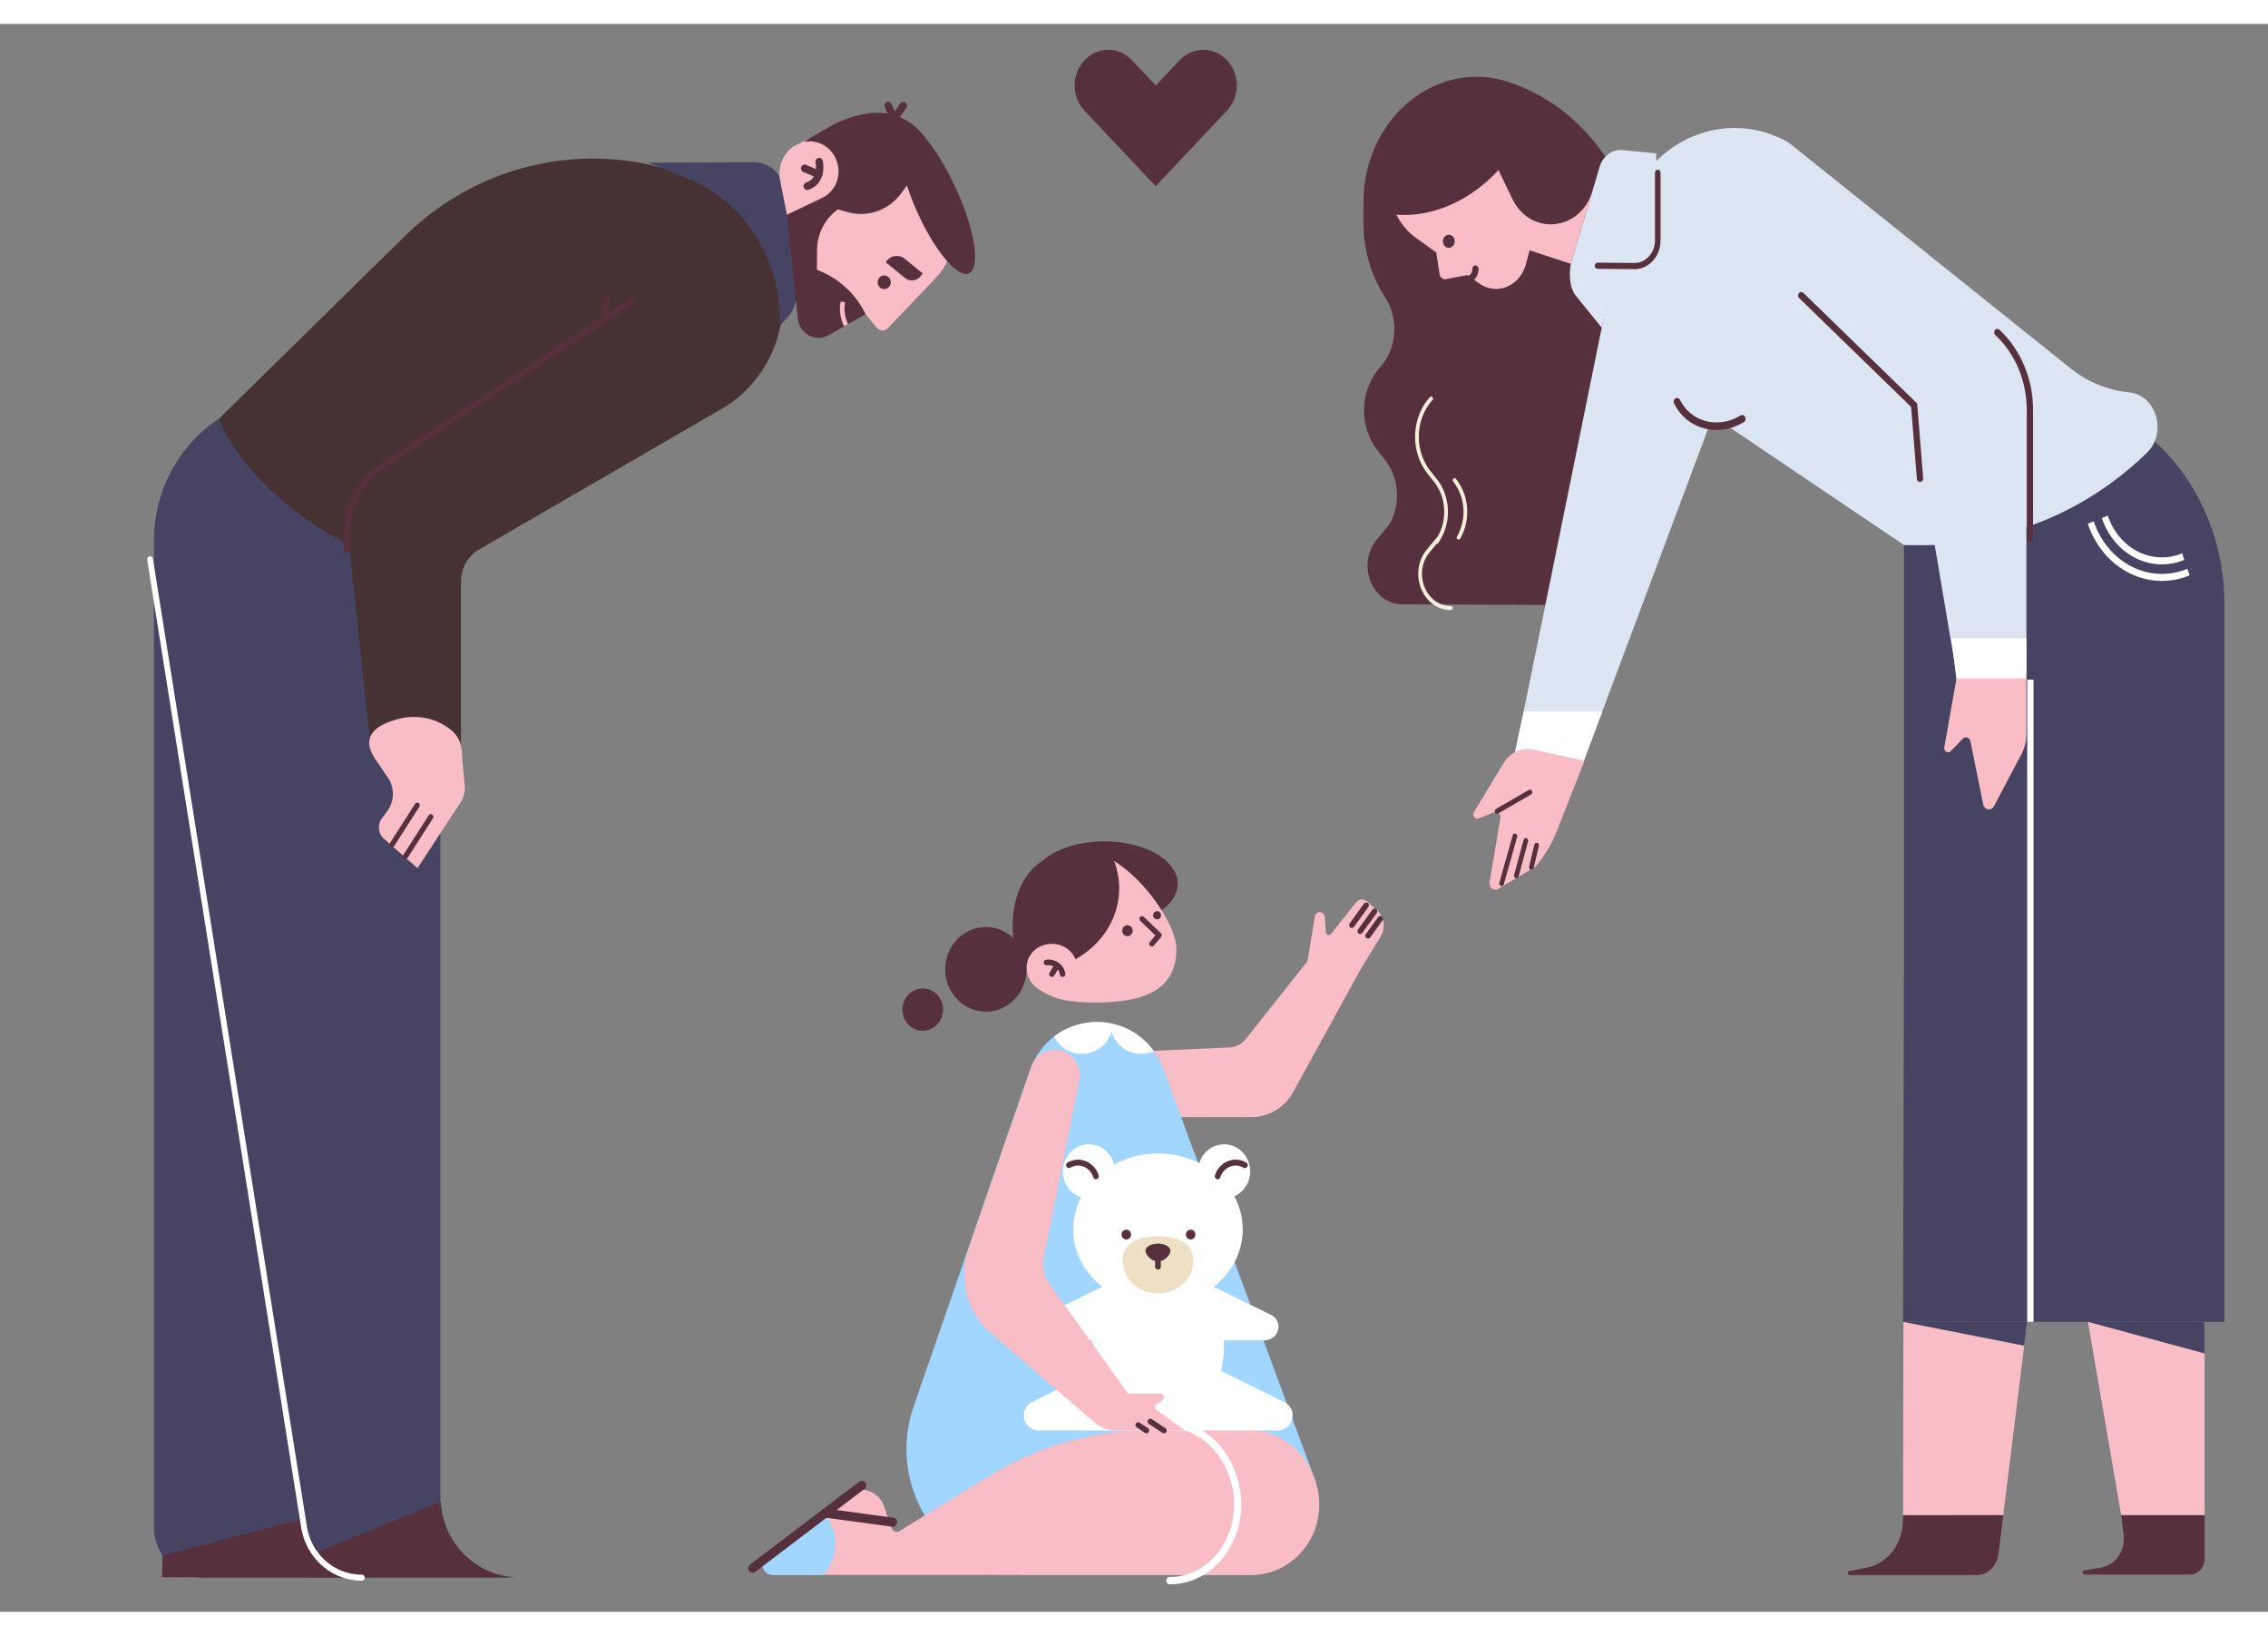 <?xml version="1.0" encoding="utf-8"?>
<svg id="_ëîé_1" data-name="‘ëîé_1" viewBox="0 0 2706.01 1894.21" width="1097px" height="791px" xmlns="http://www.w3.org/2000/svg">
  <rect x="0" y="0" width="2706.01" height="1894.21" fill="#808080" stroke="none"/>
  <defs>
    <style>.cls-1,.cls-11,.cls-13,.cls-14,.cls-15,.cls-17,.cls-18,.cls-19,.cls-20,.cls-21,.cls-22,.cls-23,.cls-25,.cls-26,.cls-27,.cls-28,.cls-29,.cls-31,.cls-32,.cls-33,.cls-34,.cls-35,.cls-36,.cls-5,.cls-6,.cls-9{fill:none;}.cls-2{fill:#ffafb1;}.cls-3{fill:#f5efd9;}.cls-4{fill:#ede0c4;}.cls-13,.cls-14,.cls-17,.cls-5,.cls-6{stroke:#d9af00;}.cls-11,.cls-13,.cls-18,.cls-19,.cls-20,.cls-21,.cls-22,.cls-23,.cls-25,.cls-26,.cls-27,.cls-28,.cls-29,.cls-32,.cls-33,.cls-34,.cls-35,.cls-5,.cls-6{stroke-linecap:round;}.cls-11,.cls-13,.cls-14,.cls-15,.cls-17,.cls-18,.cls-19,.cls-20,.cls-21,.cls-22,.cls-23,.cls-25,.cls-26,.cls-27,.cls-29,.cls-31,.cls-32,.cls-33,.cls-34,.cls-35,.cls-5,.cls-6,.cls-9{stroke-miterlimit:10;}.cls-14,.cls-23,.cls-5{stroke-width:3.79px;}.cls-6{stroke-width:2.16px;}.cls-7{fill:#fff;}.cls-8{fill:#d9af00;}.cls-9{stroke:#ede0c4;stroke-width:8.12px;}.cls-10{fill:#56303c;}.cls-11{stroke:#f5efd9;stroke-width:3.25px;}.cls-12{fill:#b4702f;}.cls-13,.cls-20,.cls-31,.cls-32{stroke-width:5.95px;}.cls-15,.cls-18,.cls-19,.cls-21,.cls-22,.cls-23,.cls-26,.cls-27,.cls-28,.cls-33,.cls-35{stroke:#56303c;}.cls-15,.cls-18{stroke-width:5.52px;}.cls-16{clip-path:url(#clip-path);}.cls-17{stroke-width:2.71px;}.cls-19,.cls-29{stroke-width:4.9px;}.cls-20,.cls-25,.cls-29{stroke:#fff;}.cls-21{stroke-width:5.41px;}.cls-22{stroke-width:4.08px;}.cls-24{fill:#a0d6ff;}.cls-25{stroke-width:5px;}.cls-26{stroke-width:6.13px;}.cls-27{stroke-width:3.98px;}.cls-28,.cls-36{stroke-linejoin:round;}.cls-28{stroke-width:3.68px;}.cls-30{clip-path:url(#clip-path-2);}.cls-31,.cls-32,.cls-34{stroke:#8cd6ff;}.cls-33{stroke-width:4.33px;}.cls-34{stroke-width:4.87px;}.cls-35{stroke-width:6.23px;}.cls-36{stroke:#b4702f;stroke-width:3.85px;}</style>
    <clipPath id="clip-path">
      <path class="cls-1" d="M1982.06,630.09a102.53,102.53,0,0,0,51.26,19c15.44,1.33,25,14.18,25,27.39a26.74,26.74,0,0,1-9.33,20.33,287.84,287.84,0,0,1-105.38,58.64V871.63h-61.12L1868,769.56c-6.27.17-25,.17-31.54,0L1681.9,675.4a12.61,12.61,0,0,0-18.21,5.94L1549.83,955.83l-53.67-20.74,83.57-370.68a103,103,0,0,1,15.38-64.63,103,103,0,0,1,140.6-47.69Z"/>
    </clipPath>
    <clipPath id="clip-path-2">
      <rect class="cls-2" x="658.67" y="749.12" width="210.9" height="210.9" rx="31.4"/>
    </clipPath>
  </defs>
  <g id="PLANTS"/>
  <g id="HOUSE"/>
  <path id="HEART" class="cls-2" d="M 1463.797 103.558 L 1378.899 193.625 L 1293.983 103.558 C 1278.297 86.976 1278.297 60.032 1293.983 43.45 C 1309.621 26.823 1335.014 26.823 1350.653 43.45 L 1378.988 73.504 L 1407.322 43.45 C 1422.956 26.814 1448.358 26.814 1463.992 43.45 C 1479.624 60.089 1479.535 87.032 1463.797 103.558 Z" style="fill: rgb(86, 48, 60);"/>
  <g id="WOMAN" style="" transform="matrix(1.364, 0, 0, 1.512, -233.315, -541.936)">
    <g id="HAIR">
      <path class="cls-10" d="M1607.6,817.27l-209.94-.92c-26.43-.11-40.17-31.53-22.33-51l11-12a42.65,42.65,0,0,0-4-51.19l-6-6.85a48.29,48.29,0,0,1,2-66.05h0a42.64,42.64,0,0,0,4.5-54.82l-.51-.72a100,100,0,0,1-18.57-58V499.22c0-66,63.34-113.45,126.66-95h0A163,163,0,0,1,1607.6,560.72Z"/>
      <path class="cls-11" d="M1440.1,819.3c-23.34-.1-35.48-27.85-19.72-45.06l9.67-10.57a37.65,37.65,0,0,0-3.52-45.2l-5.34-6.05a42.65,42.65,0,0,1,1.73-58.33h0"/>
      <path class="cls-11" d="M1446.93,763.67a37.66,37.66,0,0,0-3.52-45.2"/>
    </g>
    <g id="LEGS">
      <g id="LEGS-2" data-name="LEGS">
        <path class="cls-12" d="M2099.5,1382.45V1535h-73c-.08-.53-.17-1-.27-1.58l-28.8-150.94Z" style="fill: rgb(248, 189, 197);"/>
        <path class="cls-10" d="M2099.5,1535v34.11a12.69,12.69,0,0,1-12.68,12.69h-92.35a1.63,1.63,0,0,1-.24-3.24l15-2.28a23.1,23.1,0,0,0,19.39-25.91l-2.08-15.37Z"/>
        <polygon class="cls-10" points="1997.42 1382.45 2099.5 1382.45 2099.5 1407.38 1997.42 1382.45" style="fill: rgb(71, 68, 99);"/>
        <polygon class="cls-12" points="1944.28 1382.45 1923.33 1534.97 1835.73 1534.97 1835.99 1382.45 1944.28 1382.45" style="fill: rgb(248, 189, 197);"/>
        <path class="cls-10" d="M1923.33,1535l-4.16,30.58a19.2,19.2,0,0,1-19,16.62H1789a1.54,1.54,0,0,1-.29-3.06l16.1-3a37.69,37.69,0,0,0,30.67-35.21l.29-5.89Z"/>
        <polygon class="cls-10" points="1835.73 1382.45 1944.28 1382.45 1941.69 1401.28 1835.73 1382.45" style="fill: rgb(71, 68, 99);"/>
      </g>
      <g id="PANTS">
        <path class="cls-8" d="M2116.87,816.46v566H1835.73l.71-271.8V769.56C2012.77,774.12,2021.73,666,2021.73,666l8.72,4.76A166,166,0,0,1,2116.87,816.46Z" style="fill: rgb(71, 68, 99);"/>
        <line class="cls-15" x1="1947.07" y1="1382.45" x2="1947.07" y2="875.75" style="stroke: rgb(255, 255, 255);"/>
        <path class="cls-15" d="M2080.77,778.72a53.31,53.31,0,0,1-68.58-31.37" style="stroke: rgb(255, 255, 255);"/>
        <path class="cls-15" d="M2085.39,790.94a66.48,66.48,0,0,1-85.49-39.1" style="stroke: rgb(255, 255, 255);"/>
      </g>
    </g>
    <g id="BODY">
      <path class="cls-2" d="M1982.06,630.09a102.53,102.53,0,0,0,51.26,19c15.44,1.33,25,14.18,25,27.39a26.74,26.74,0,0,1-9.33,20.33,287.84,287.84,0,0,1-105.38,58.64V871.63h-61.12l-19.09-102.07c-6.28.17-20.37.17-26.94,0l-156-95a11.14,11.14,0,0,0-16.09,5.24L1552.74,948.82a7.78,7.78,0,0,1-10,4.28l-46.59-18,83.57-370.68a103,103,0,0,1,15.38-64.63,103,103,0,0,1,140.6-47.69Z" style="fill: rgb(220, 230, 242);"/>
      <g class="cls-16">
        <line class="cls-17" x1="1447.37" y1="997.82" x2="1447.37" y2="413.94"/>
        <line class="cls-17" x1="1476.69" y1="997.82" x2="1476.69" y2="413.94"/>
        <line class="cls-17" x1="1767.87" y1="433.84" x2="1417.57" y2="433.84"/>
        <line class="cls-17" x1="1767.87" y1="903.26" x2="1417.57" y2="903.26"/>
        <line class="cls-17" x1="1767.87" y1="932.89" x2="1417.57" y2="932.89"/>
        <line class="cls-17" x1="2062.04" y1="997.82" x2="2062.04" y2="413.94"/>
        <line class="cls-17" x1="2090.54" y1="433.84" x2="1740.24" y2="433.84"/>
        <line class="cls-17" x1="2090.54" y1="903.26" x2="1740.24" y2="903.26"/>
        <line class="cls-17" x1="2090.54" y1="932.89" x2="1740.24" y2="932.89"/>
        <line class="cls-17" x1="2090.54" y1="873.93" x2="1740.24" y2="873.93"/>
        <line class="cls-17" x1="2090.54" y1="844.6" x2="1740.24" y2="844.6"/>
      </g>
      <path class="cls-7" d="M1619.8,460.61v67.07A20.48,20.48,0,0,1,1601,548.09l-17.13,1.37-11.7,48.69L1549.54,573c-4.68-5.23-6.47-14.88-4.45-25.27l25.21-76.56A19.45,19.45,0,0,1,1590.46,458Z" style="fill: rgb(220, 230, 242);"/>
      <polygon class="cls-7" points="1552.16 950.21 1495.58 935.48 1503.88 900.86 1572.63 900.86 1552.16 950.21"/>
      <polygon class="cls-7" points="1882.48 876.23 1943.59 876.23 1943.59 842.97 1878.03 842.97 1882.48 876.23"/>
      <path class="cls-18" d="M1946.66,764.24V663a80,80,0,0,0-28.5-61.21"/>
      <polyline class="cls-18" points="1746.65 572.69 1845.4 659.27 1850.55 717.08"/>
      <path class="cls-19" d="M1568.52,549.24l32.18.25a20.26,20.26,0,0,0,20.43-20.26V475.91"/>
      <path class="cls-20" d="M1695,670c-21,11.55-46.52,5.51-57-13.49" style="stroke: rgb(86, 48, 60);"/>
    </g>
    <g id="HEAD">
      <path class="cls-12" d="M1545.09,547.71,1509,537.07l-3.09,10.7a27.34,27.34,0,0,1-41.18,15.32l-10-6.5-18.87,3.2a4.86,4.86,0,0,1-5.6-4l-2.88-17-17.71-11.52a52.7,52.7,0,0,1-17.2-18.32c31.55,2.13,64.23-10.72,89.33-35.19l12.09,22.58c15.89,29.68,59.59,25.88,70.12-6.1Z" style="fill: rgb(248, 189, 197);"/>
      <path class="cls-10" d="M1438.4,535.11a5.14,5.14,0,1,0-5.19-5.09A5.14,5.14,0,0,0,1438.4,535.11Z"/>
      <path class="cls-21" d="M1461.68,551.69a9,9,0,0,1-9,9"/>
    </g>
    <g id="HANDS">
      <path class="cls-12" d="M1474,1035.43a5.16,5.16,0,0,0,8.12,5.12l30.86-16.53c5.3-3.5,15.71-19.18,18.23-25L1557,939.79l-44.57-8.86a25.67,25.67,0,0,0-26.31,10.88l-25.65,38.29a3.42,3.42,0,0,0,4,5.16l13.79-4.91a4,4,0,0,1,5.26,4.41Z" style="fill: rgb(248, 189, 197);"/>
      <line class="cls-22" x1="1484.56" y1="1036.57" x2="1496.18" y2="999.26"/>
      <line class="cls-22" x1="1497.48" y1="1030.42" x2="1505.71" y2="1002.84"/>
      <line class="cls-22" x1="1510.57" y1="1023.83" x2="1515.16" y2="1006.48"/>
      <line class="cls-22" x1="1480.63" y1="979.56" x2="1509.3" y2="964.61"/>
      <path class="cls-12" d="M1905.81,974.17a5.12,5.12,0,0,0,9.41,1.47l23.09-39.4a32.39,32.39,0,0,0,5.28-17.74V874.7h-61.11l-10.67,54.36a3.39,3.39,0,0,0,5.64,3.14l10.63-9.9a4,4,0,0,1,6.53,2Z" style="fill: rgb(248, 189, 197);"/>
    </g>
  </g>
  <g id="CHILD" style="" transform="matrix(1.699, 0, 0, 1.767, -968.635, -945.572)">
    <g id="HAND">
      <path class="cls-2" d="M1307.93,1250.84a21.24,21.24,0,0,1,20.3-20.17l105.18-4.56a16.08,16.08,0,0,0,11.71-5.83l43.13-52.29,5.27-30.35a3.46,3.46,0,0,1,5.92-1.82,3.41,3.41,0,0,1,1,2.15l.73,10.31a2.12,2.12,0,0,0,3.75,1.2l17.55-21.36a5.25,5.25,0,0,1,7.41-.71l7,5.82a13.81,13.81,0,0,1,3.12,17.55L1525.83,1173l-47.52,83.16a33.77,33.77,0,0,1-29.32,17H1329.15a21.25,21.25,0,0,1-21.22-22.29Z" style="fill: rgb(248, 189, 197);"/>
      <line class="cls-23" x1="1529.52" y1="1130.17" x2="1519.45" y2="1143.55"/>
      <line class="cls-23" x1="1535.39" y1="1134.26" x2="1525.3" y2="1147.66"/>
      <line class="cls-23" x1="1539.39" y1="1139.31" x2="1530.8" y2="1150.73"/>
    </g>
    <g id="DRESS">
      <path class="cls-24" d="M1387.31,1241.21l105.58,275a48.6,48.6,0,0,1-45.37,66H1291.77c-58.85,0-99.89-58.37-80-113.75l81.37-226.24C1308.92,1198.41,1370.63,1197.76,1387.31,1241.21Z"/>
      <path class="cls-7" d="M1380.45,1228.68a22.69,22.69,0,0,1-8.89,1.79c-10.16,0-18.66-6.56-20.85-15.37-2.19,8.81-10.69,15.37-20.85,15.37a21.51,21.51,0,0,1-19.51-11.71,51.14,51.14,0,0,1,39.84-8.85l1.06.21A48.87,48.87,0,0,1,1380.45,1228.68Z"/>
    </g>
    <g id="LEGS-3" data-name="LEGS">
      <path class="cls-2" d="M1108.52,1569.46a7.05,7.05,0,0,0,4.17,12.74l336.25.08a47.64,47.64,0,0,0,44.48-64.71l-.43-1.12a49.63,49.63,0,0,0-46.36-32h-68a224.75,224.75,0,0,0-114.36,31.27l-61,36c-4.11,3-6.51,1.2-8.16-3.64l-4-11.8A17,17,0,0,0,1165,1528Z" style="fill: rgb(248, 189, 197);"/>
      <path class="cls-25" d="M1391.66,1586.1c33.42,0,56.45-36.23,44.47-69.95l-.43-1.22c-7.45-21-25.84-34.65-46.35-34.65"/>
      <path class="cls-24" d="M1156.75,1561.33a29.43,29.43,0,0,1-8.67,20.88h-35.39a7.06,7.06,0,0,1-4.17-12.75l39.55-29A29.37,29.37,0,0,1,1156.75,1561.33Z"/>
      <line class="cls-26" x1="1098.65" y1="1577.7" x2="1175.39" y2="1521.7"/>
      <line class="cls-26" x1="1149.61" y1="1540.44" x2="1197.05" y2="1546.63"/>
    </g>
    <g id="TOY">
      <path class="cls-7" d="M1466.69,1484.75H1300.17c-11.6,0-15.39-14.36-5.09-19.28l44-21a69.81,69.81,0,0,1-2.06-16.94q0-1.87.09-3.72H1309c-10.38,0-13.77-12.84-4.55-17.23l39.65-18.91c-12.44-9.4-20.29-23.22-20.29-38.61a45.32,45.32,0,0,1,5.59-21.76,18.3,18.3,0,1,1,23.1-22.17,67.83,67.83,0,0,1,59.82-.92,18.3,18.3,0,1,1,24.57,22.45,45.44,45.44,0,0,1,5.94,22.4c0,15.41-7.86,29.23-20.33,38.65l40,18.87c9.31,4.39,5.89,17.23-4.59,17.23h-28.31c.06,1.23.1,2.47.1,3.72a69.26,69.26,0,0,1-2.09,17l44.26,20.9C1482.23,1470.39,1478.4,1484.75,1466.69,1484.75Z"/>
      <path class="cls-27" d="M1425.24,1313.11a13.37,13.37,0,0,1,12.62-9.23,13,13,0,0,1,6.47,1.71"/>
      <path class="cls-27" d="M1339.75,1313.11a13.27,13.27,0,0,0-12.52-9.23,12.92,12.92,0,0,0-6.43,1.71"/>
      <path class="cls-4" d="M1408.18,1370.08c0,12.2-11.13,22.1-24.86,22.1s-24.86-9.9-24.86-22.1,11.13-16.45,24.86-16.45S1408.18,1357.88,1408.18,1370.08Z"/>
      <circle class="cls-10" cx="1406.26" cy="1352.46" r="3.32"/>
      <circle class="cls-10" cx="1361.08" cy="1352.46" r="3.32"/>
      <path class="cls-10" d="M1392.05,1363.39c0,2.27-2.88,5.92-6.73,6.91v3.79a2,2,0,0,1-4,0v-3.8c-3.86-1-6.74-4.63-6.74-6.9,0-2.64,3.91-4.79,8.73-4.79S1392.05,1360.75,1392.05,1363.39Z"/>
    </g>
    <g id="HAND-2" data-name="HAND">
      <path class="cls-2" d="M1402.19,1484.75h-48.12a24.3,24.3,0,0,1-15.52-5.59l-72.51-60a51.8,51.8,0,0,1-15.72-57.45l44-122.48a17.56,17.56,0,0,1,33.82,9l-24.89,119a23.58,23.58,0,0,0,4.16,18.9l54.83,73.69h22.92a2.4,2.4,0,0,1,1.3,4.43l-4.5,2.89a2,2,0,0,0-.18,3.28Z" style="fill: rgb(248, 189, 197);"/>
      <line class="cls-23" x1="1377.91" y1="1478.65" x2="1387.49" y2="1484.75"/>
      <line class="cls-23" x1="1369.38" y1="1481.03" x2="1375.21" y2="1484.75"/>
    </g>
    <g id="HEAD-2" data-name="HEAD">
      <g id="HAIR-2" data-name="HAIR">
        <path class="cls-8" d="M1397.17,1115.58c0,14.53-19.56,26.52-44.87,28.33-10.52,18.3-32.13,30.84-57.09,30.84-1.42,0-2.82,0-4.22-.12a28.55,28.55,0,1,1-9.31-22.35,77.55,77.55,0,0,1-.41-8.14c0-19,7-35.63,21.72-44.58,9.26-7.57,24.91-12.55,42.66-12.55C1374.1,1087,1397.17,1099.8,1397.17,1115.58Z" style="fill: rgb(86, 48, 60);"/>
        <circle class="cls-8" cx="1218.15" cy="1200.68" r="14.28" transform="translate(-230.28 2110.38) rotate(-76.72)" style="fill: rgb(86, 48, 60);"/>
      </g>
      <g id="HEAD-3" data-name="HEAD">
        <path class="cls-2" d="M1306.28,1190.53c8.22,4,19.29,5.25,32.87,5.25,33.66,0,57.13-7.85,57.13-36.36,0-14.11-19.69-44.75-43.76-59.14a49.48,49.48,0,0,1,3.54,18.41c0,20.28-12.28,38-30.67,47.89-2.49-6.07-9-10.4-16.62-10.4-9.78,0-17.71,7.11-17.71,15.89C1291.06,1181.83,1297.6,1186.29,1306.28,1190.53Z" style="fill: rgb(248, 189, 197);"/>
        <polyline class="cls-28" points="1372.13 1139.31 1384.08 1150.37 1378.97 1156.18"/>
        <circle class="cls-10" cx="1361.86" cy="1147.32" r="3.68"/>
        <circle class="cls-10" cx="1382.71" cy="1136.89" r="2.76"/>
        <path class="cls-23" d="M1305,1168.78c5.63-.71,10.71,2.82,11.35,7.87"/>
        <line class="cls-23" x1="1308.77" y1="1176.65" x2="1312.21" y2="1171.13"/>
      </g>
    </g>
  </g>
  <g id="MAN" style="" transform="matrix(1.412, 0, 0, 1.462, -677.911, -460.181)">
    <g id="LEGS-4" data-name="LEGS">
      <path class="cls-10" d="M665.08,636.94a117.9,117.9,0,0,0-54.91,99.66V1541a41.57,41.57,0,0,0,41.57,41.56h264.4a63.88,63.88,0,0,1-63.88-63.88V769.56Z" style="fill: rgb(71, 68, 99);"/>
      <path class="cls-24" d="M918.25,1582.2H742.12l-1.32-17.75,111.7-43.75A65.9,65.9,0,0,0,913,1582C914.76,1582.13,916.49,1582.2,918.25,1582.2Z" style="fill: rgb(86, 48, 60);"/>
      <path class="cls-24" d="M617,1582.2H777.18a39.24,39.24,0,0,1-38.75-33.06l-2.32-14.54-118.65,29.85Z" style="fill: rgb(86, 48, 60);"/>
      <line class="cls-26" x1="721.36" y1="1551.44" x2="736.18" y2="1546.39"/>
      <line class="cls-26" x1="726.57" y1="1565.33" x2="744.87" y2="1558.55"/>
      <path class="cls-29" d="M606.91,751.68,737,1541.1a49.49,49.49,0,0,0,48.83,41.45"/>
    </g>
    <g id="PRESENT">
      <g class="cls-30">
        <line class="cls-17" x1="821.29" y1="1272.15" x2="821.29" y2="688.27"/>
        <line class="cls-17" x1="850.62" y1="1272.15" x2="850.62" y2="688.27"/>
        <line class="cls-17" x1="879.95" y1="1272.15" x2="879.95" y2="688.27"/>
        <line class="cls-17" x1="587.94" y1="1272.15" x2="587.94" y2="688.27"/>
        <line class="cls-17" x1="617.27" y1="1272.15" x2="617.27" y2="688.27"/>
        <line class="cls-17" x1="646.6" y1="1272.15" x2="646.6" y2="688.27"/>
        <line class="cls-17" x1="908.44" y1="737.49" x2="559.8" y2="737.49"/>
        <line class="cls-17" x1="908.44" y1="708.16" x2="558.15" y2="708.16"/>
        <line class="cls-17" x1="908.44" y1="1177.59" x2="558.15" y2="1177.59"/>
        <line class="cls-17" x1="908.44" y1="1207.22" x2="558.15" y2="1207.22"/>
        <line class="cls-17" x1="908.44" y1="1148.26" x2="558.15" y2="1148.26"/>
        <line class="cls-17" x1="908.44" y1="1118.93" x2="558.15" y2="1118.93"/>
        <line class="cls-17" x1="908.44" y1="1089.6" x2="558.15" y2="1089.6"/>
        <line class="cls-17" x1="908.44" y1="1060.27" x2="558.15" y2="1060.27"/>
        <line class="cls-17" x1="908.44" y1="1030.95" x2="558.15" y2="1030.95"/>
        <line class="cls-17" x1="908.44" y1="1001.62" x2="558.15" y2="1001.62"/>
        <line class="cls-17" x1="908.44" y1="972.29" x2="559.8" y2="972.29"/>
        <line class="cls-17" x1="1026.65" y1="1272.15" x2="1026.65" y2="688.27"/>
        <line class="cls-17" x1="998.18" y1="1272.15" x2="998.18" y2="688.27"/>
        <line class="cls-17" x1="1055.97" y1="1272.15" x2="1055.97" y2="688.27"/>
        <line class="cls-17" x1="1085.3" y1="1272.15" x2="1085.3" y2="688.27"/>
        <line class="cls-17" x1="1114.63" y1="1272.15" x2="1114.63" y2="688.27"/>
        <line class="cls-17" x1="1143.96" y1="1272.15" x2="1143.96" y2="688.27"/>
        <line class="cls-17" x1="1173.28" y1="1272.15" x2="1173.28" y2="688.27"/>
        <line class="cls-17" x1="1202.61" y1="1272.15" x2="1202.61" y2="688.27"/>
        <line class="cls-17" x1="910.6" y1="1272.15" x2="910.6" y2="688.27"/>
        <line class="cls-17" x1="939.93" y1="1272.15" x2="939.93" y2="688.27"/>
        <line class="cls-17" x1="969.26" y1="1272.15" x2="969.26" y2="688.27"/>
        <line class="cls-17" x1="1231.11" y1="942.79" x2="880.81" y2="942.79"/>
        <line class="cls-17" x1="1231.11" y1="913.46" x2="880.81" y2="913.46"/>
        <line class="cls-17" x1="1231.11" y1="884.13" x2="880.81" y2="884.13"/>
        <line class="cls-17" x1="1231.11" y1="854.8" x2="880.81" y2="854.8"/>
        <line class="cls-17" x1="1231.11" y1="825.48" x2="880.81" y2="825.48"/>
        <line class="cls-17" x1="1231.11" y1="796.15" x2="880.81" y2="796.15"/>
        <line class="cls-17" x1="1231.11" y1="766.82" x2="880.81" y2="766.82"/>
        <line class="cls-17" x1="1231.11" y1="737.49" x2="882.47" y2="737.49"/>
        <line class="cls-17" x1="1231.11" y1="708.16" x2="880.81" y2="708.16"/>
        <line class="cls-17" x1="1231.11" y1="1177.59" x2="880.81" y2="1177.59"/>
        <line class="cls-17" x1="1231.11" y1="1207.22" x2="880.81" y2="1207.22"/>
        <line class="cls-17" x1="1231.11" y1="1148.26" x2="880.81" y2="1148.26"/>
        <line class="cls-17" x1="1231.11" y1="1118.93" x2="880.81" y2="1118.93"/>
        <line class="cls-17" x1="1231.11" y1="1089.6" x2="880.81" y2="1089.6"/>
        <line class="cls-17" x1="1231.11" y1="1060.27" x2="880.81" y2="1060.27"/>
        <line class="cls-17" x1="1231.11" y1="1030.95" x2="880.81" y2="1030.95"/>
        <line class="cls-17" x1="1231.11" y1="1001.62" x2="880.81" y2="1001.62"/>
        <line class="cls-17" x1="1231.11" y1="972.29" x2="882.47" y2="972.29"/>
      </g>
    </g>
    <g id="BODY-2" data-name="BODY">
      <path class="cls-8" d="M1141.65,540.63A101,101,0,0,1,1092,627.71L885.11,743.52a30.26,30.26,0,0,0-15.48,26.41v153l-76.85-22.36L775.14,740.13c-89.85-45.33-110-103.19-110-103.19L821.72,488.37c71.11-67.44,169.06-77.88,244.35-47.41l11,5.53a101.09,101.09,0,0,1,64.61,94.14Z" style="fill: rgb(70, 50, 51);"/>
      <path class="cls-12" d="M832.91,1003.66l-28.36-24A12.15,12.15,0,0,1,802.8,963l4.46-5.75a23.11,23.11,0,0,0,.61-27.46L797.49,915c-12-17-3.25-27.43,19.55-33.17,9.66-2.43,23.12-2.67,35.58,3.64,12.86,6.52,18,13.4,18,27.82l2.19,22.93a20.83,20.83,0,0,1-3.49,13.67Z" style="fill: rgb(248, 189, 197);"/>
      <line class="cls-33" x1="844.14" y1="961.74" x2="822.91" y2="993.78"/>
      <line class="cls-33" x1="832.65" y1="952.34" x2="811.42" y2="984.38"/>
      <path class="cls-18" d="M1013.88,541.19l-210,133.7c-24.11,15.36-32,38.07-30.71,68.92"/>
      <line class="cls-18" x1="993.04" y1="538.62" x2="991.58" y2="554.97"/>
      <path class="cls-24" d="M1027.71,428l89.16-.4A26.33,26.33,0,0,1,1143.16,451l10.06,79.42a29.26,29.26,0,0,1-7.32,23.31l-6.25,6.91-1.41-16.4a122.23,122.23,0,0,0-77.64-103.51Z" style="fill: rgb(71, 68, 99);"/>
    </g>
    <g id="HEAD-4" data-name="HEAD">
      <g id="HEAD-5" data-name="HEAD">
        <path class="cls-12" d="M1269.15,523.55l.32-.12-39,39.5a6.57,6.57,0,0,1-9.67-.38l-9.25-11a41.84,41.84,0,0,1-56.21-30.6l-16.07-78.76a26.51,26.51,0,0,1,12-27.82L1178.86,401c36-22.25,81.93-7.18,94.15,33.31l10.9,36.13A51.62,51.62,0,0,1,1269.15,523.55Z" style="fill: rgb(248, 189, 197);"/>
        <path class="cls-10" d="M1226.76,531.1a5.54,5.54,0,1,1,6-5A5.53,5.53,0,0,1,1226.76,531.1Z"/>
        <path class="cls-10" d="M1240.09,507.74h19.13a0,0,0,0,1,0,0v2.64a9.54,9.54,0,0,1-9.54,9.54H1229a0,0,0,0,1,0,0v-1.13a11.05,11.05,0,0,1,11.05-11.05Z" transform="translate(585.65 -660.18) rotate(38.27)"/>
        <path class="cls-35" d="M1172.33,427.19s3.51,15.69-10.1,20"/>
        <line class="cls-35" x1="1160.03" y1="432.65" x2="1171.88" y2="437.61"/>
      </g>
      <path id="HAIR-3" data-name="HAIR" class="cls-10" d="M1299,518.22c-9.46,4.37-29.21-18.26-44.1-50.52a208.15,208.15,0,0,1-8.41-21.09l-4.8,6.31a42.84,42.84,0,0,1-45.35,15.42l-8.21-2.23a40.58,40.58,0,0,0-17.61,33l-.18,16.13,5.45,2.4a73.22,73.22,0,0,1,35.76,34l-31.45,17.18a17.54,17.54,0,0,1-25.8-13.5L1145,470.54l29.86-13.8A23.75,23.75,0,0,0,1187,426.45l-.19-.5a24.26,24.26,0,0,0-26.52-15c-.08-.21-.14-.39-.19-.53L1184,397.05c17.77-8.41,33.21-11.14,46.12-9.09l-2.4-5.33a3.12,3.12,0,0,1,5.68-2.57l2.75,6.11,4.88-6.71a3.11,3.11,0,0,1,5,3.65l-5.59,7.7c9.46,3.86,15.2,8.79,23.11,18.73,8.21,9.92,17.65,25.09,25.61,42.34C1304.1,484.15,1308.5,513.85,1299,518.22Z"/>
      <path id="SMILE" class="cls-36" d="M1195,560.54s-5-9-2.58-18.88" style="stroke: rgb(248, 189, 197);"/>
    </g>
  </g>
</svg>